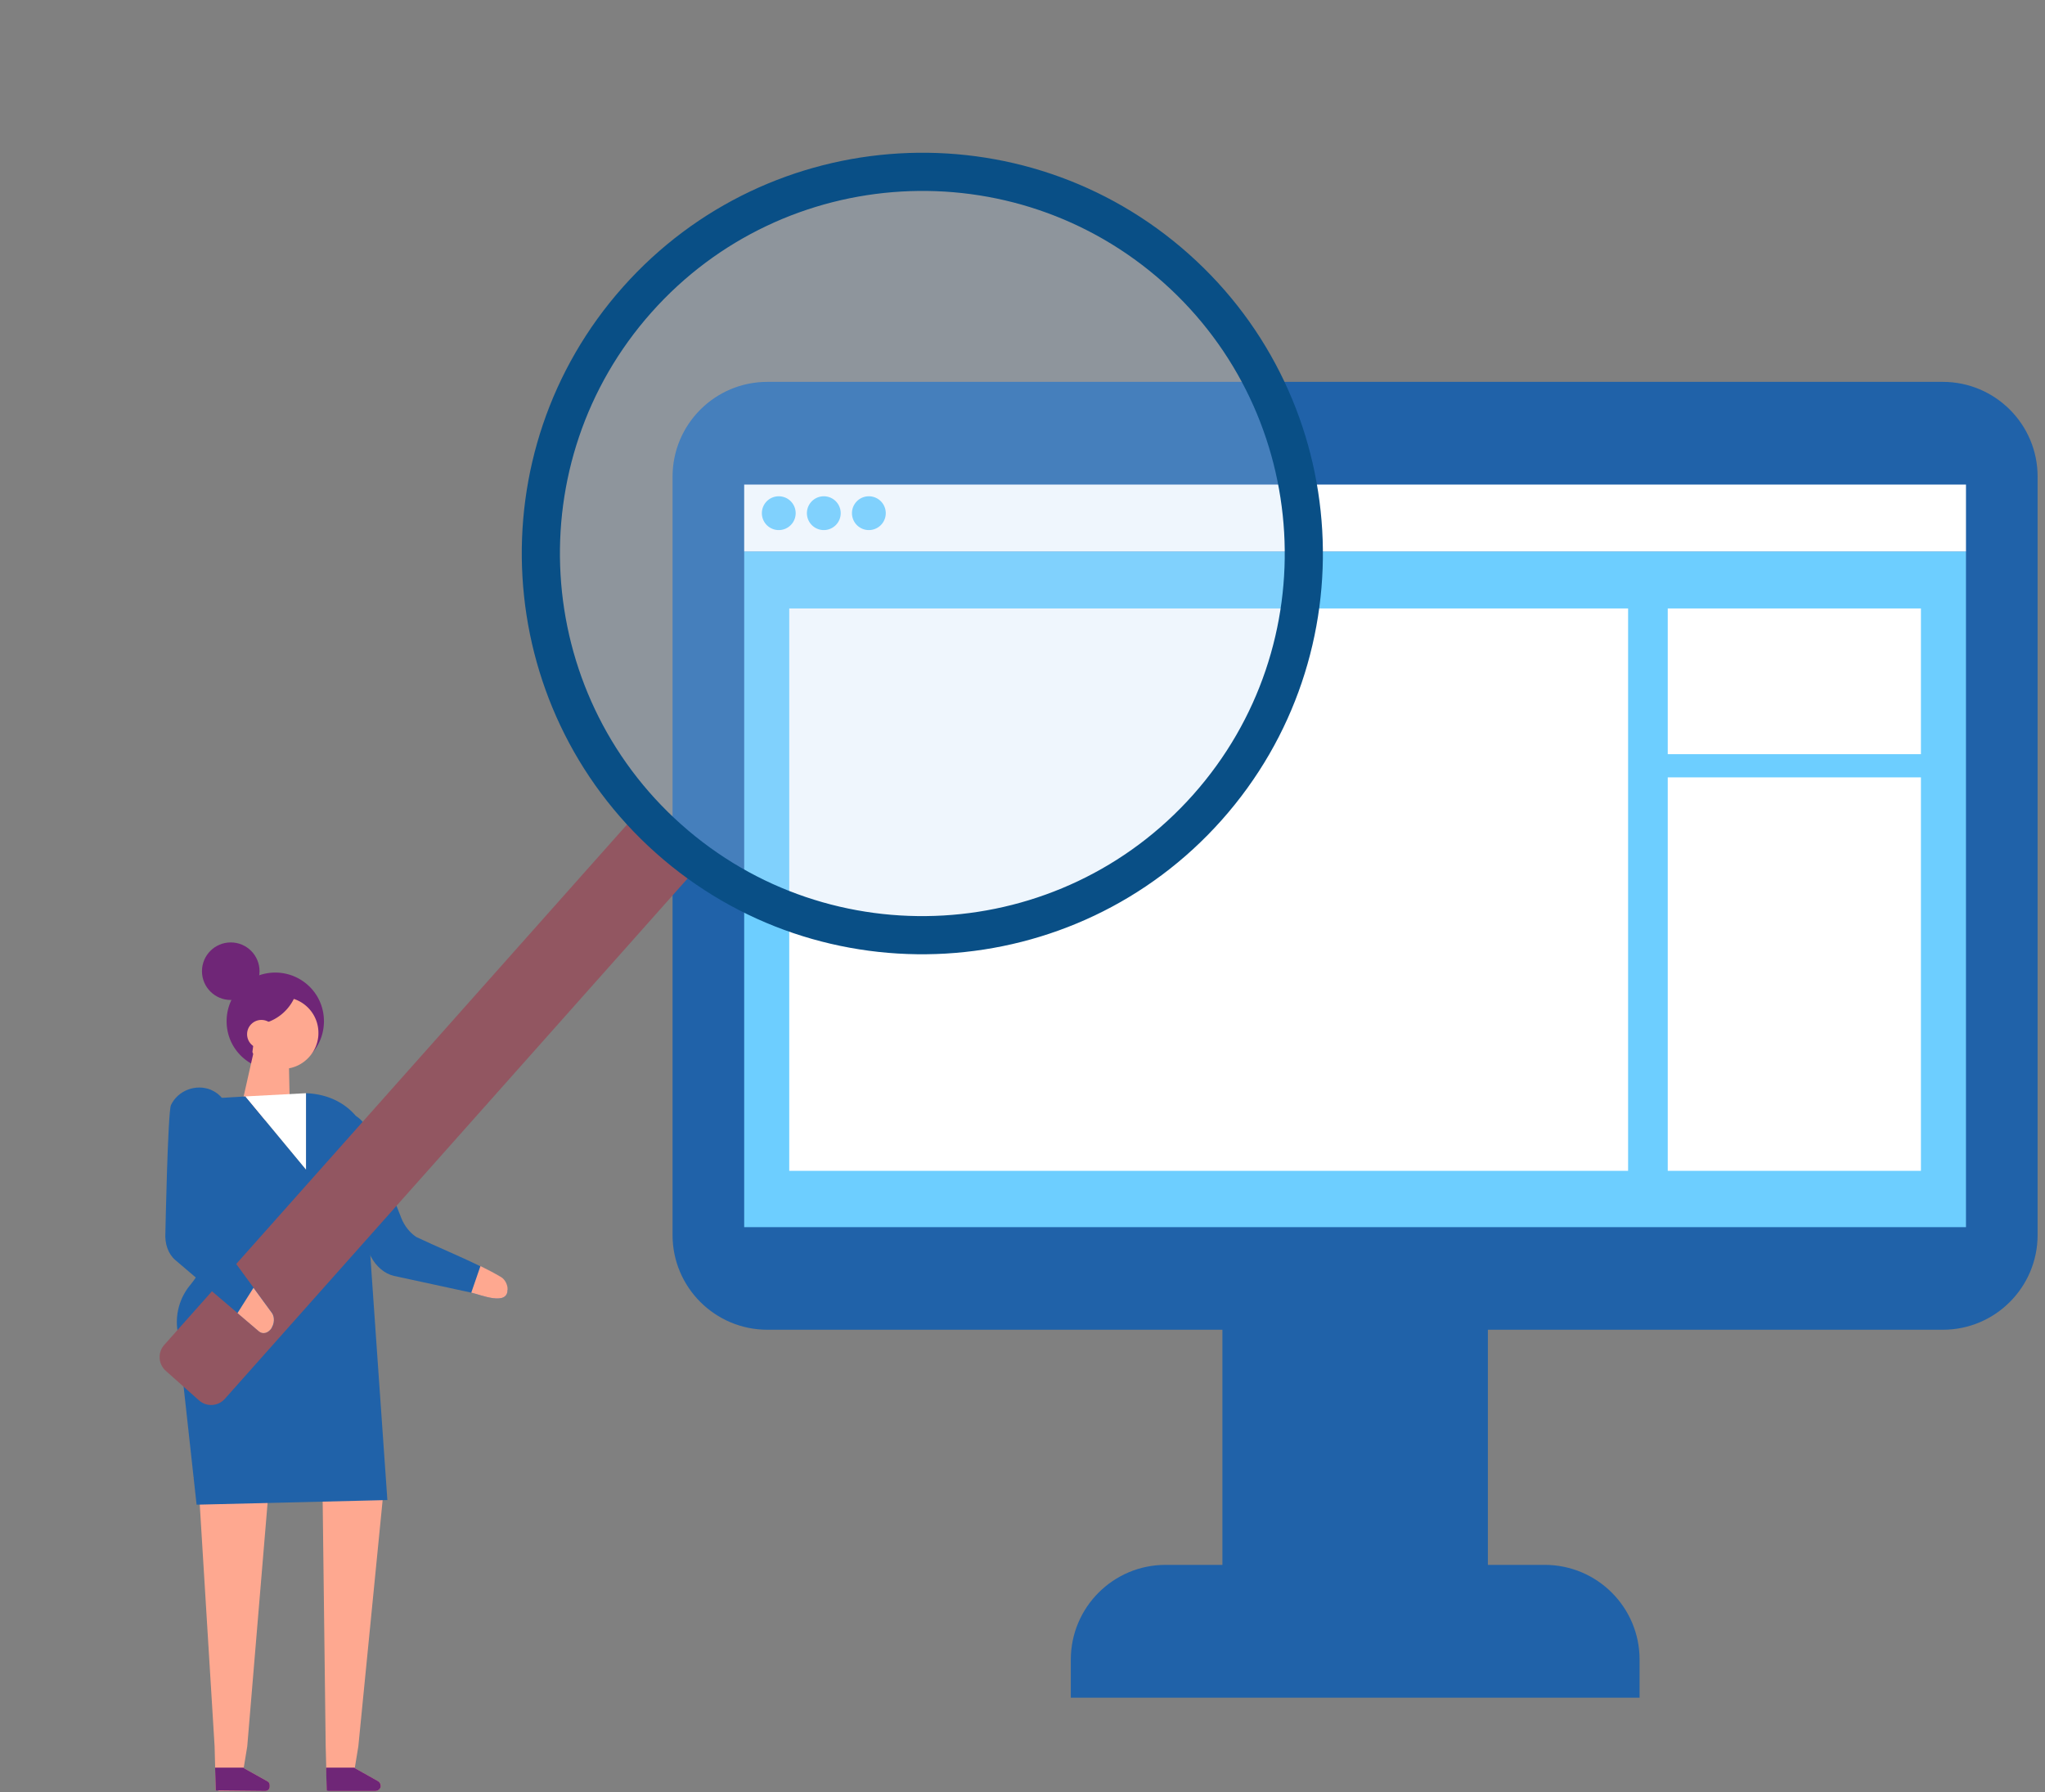 <svg width="243" height="213" fill="none" xmlns="http://www.w3.org/2000/svg"><rect width="100%" height="100%" fill="#808080" stroke="none"/><g clip-path="url(#clip0_360_924)"><path d="M60.31 153.26v.02c0 1.95-3.23.58-4.24.36 0 0-.02 0-.07-.02-.84-.18-9.19-1.99-9.19-1.99-1.1-.25-2.13-1.12-2.75-2.32 0 0-6.32-11.88-6.83-12.38 0-.02-.01-.05-.02-.07v-.02c-.01-.23-.06-.47-.08-.71-.02-.22-.01-.52-.01-.67.05-.23.11-.5.09-.68.04-.09.07-.18.09-.25 0 0 0-.02.02-.02 0 .06.08 0 .16-.29.19-.22.38-.44.57-.64.02-.02.04-.03.06-.05.16-.12.23-.17.24-.18.02-.02.05-.05.09-.07.32-.23.66-.44 1-.64.01 0 .02 0 .02-.02 1.46-.84 3.39-.18 3.98 1.33l4.24 10.79c.37.94 1 1.74 1.77 2.26 2.46 1.17 5.13 2.26 7.61 3.48.84.41 1.66.84 2.44 1.3.47.28.8.89.79 1.5l.02-.02z" fill="#2062A9"/><path d="M45.25 212.22c0 .18-.07.33-.2.45-.12.11-.29.18-.47.18h-5.43v-.24l-.32.18-.07-2.72v-.22l-.06-2.32-.4-32.48c.78-.19 1.47-.64 2.01-1.22 1.73 0 3.47 4.03 5.2 4.01l-2.93 29.7-.38 2.32-.04.22v.05l2.76 1.55c.2.11.33.32.33.54zm-13.2-.07v.2c0 .28-.24.5-.53.5h-5.57v-.24l-.32.18-.07-2.72v-.21l-.06-2.32-1.96-31.93h-.55c.08-.07.16-.14.23-.22.26-.25.51-.52.75-.78 1.54.1 4.64-.19 6.19-.14.52.5 1.16.87 1.89 1.11l-2.67 31.96-.38 2.32-.04.21v.05l2.83 1.58c.17.09.26.26.26.44v.01z" fill="#FEA890"/><path d="M37.3 124.89a5.795 5.795 0 01-9.18 0c-1.59-2.05-1.59-5 0-7.05a5.795 5.795 0 019.18 0c1.59 2.05 1.59 5 0 7.05z" fill="#6F2677"/><path d="M37.83 123.02c-.12 2.08-1.79 3.81-3.86 3.99-1.09.1-2.1-.21-2.9-.8a4.257 4.257 0 012.51-7.7h.27c2.31.14 4.12 2.12 3.98 4.5v.01z" fill="#FEA890"/><path d="M35.54 116.92c-.5-.03-1.04-.13-1.59-.26-.21.11-.47.17-.76.17-.19 0-.37-.03-.54-.08l-2.01 1.37c-1.48.82-2.49 2.4-2.49 4.21 0 1.43.62 2.7 1.61 3.59.22.24.54-4.35.81-4.16a5.534 5.534 0 004.7-3.96l.14-.47c.11-.13-.39.34-.31.2-.05 0 .5-.62.45-.63l-.01.02z" fill="#6F2677"/><path d="M30.32 124.22l-2.01 8.93 6.16-.03-.16-7.7-3.99-1.2z" fill="#FEA890"/><path d="M43.93 148.23c-.02-.27-.03-.53-.03-.8-.05-3.04-.23-6.23.05-9.26.41-4.38-2.68-8.08-7.59-8.25v9.07l-7.2-8.69.79-.04h-.01l-1.4.08-3.68.22c-3.03.18-5.06 2.78-4.14 5.29l4.3 12.93c-.09 0-.98 2.18-2.43 3.95a6.892 6.892 0 00-1.53 5.16l2.3 20.93 22.67-.55s-1.89-27.02-2.09-30.02l-.01-.02z" fill="#2062A9"/><path d="M36.36 138.99v-9.07h-.03l-7.17.38 7.2 8.69z" fill="#fff"/><path d="M32.05 212.15v.2c0 .28-.24.5-.53.5l-5.89-.06-.07-2.72h3.4v.05l2.83 1.58c.17.09.26.26.26.44v.01zm13.2.07c0 .18-.07.33-.2.45-.12.11-.29.18-.47.18h-5.43l-.33-.06-.07-2.72h3.4v.05l2.76 1.55c.2.11.33.32.33.54l.01.01z" fill="#6F2677"/><path d="M60.31 153.26v.02c0 1.95-3.23.58-4.24.36 0 0-.02 0-.07-.02l1.09-3.16c.84.41 1.66.84 2.44 1.3.47.28.8.89.79 1.5h-.01zm-27.55-30.35c0 .94-.76 1.7-1.7 1.7s-1.7-.76-1.7-1.7.76-1.7 1.7-1.7 1.7.76 1.7 1.7z" fill="#FEA890"/><path d="M30.84 115.42c0 1.89-1.53 3.42-3.42 3.42S24 117.31 24 115.42s1.53-3.42 3.42-3.42 3.42 1.53 3.42 3.42z" fill="#6F2677"/></g><path d="M176.799 140.015h-31.545v58.578h31.545v-58.578z" fill="#2062A9"/><path d="M230.867 158.029H91.186c-6.223 0-11.269-5.046-11.269-11.256V56.65c0-6.223 5.046-11.268 11.256-11.268h139.681c6.223 0 11.268 5.045 11.268 11.255v90.123c0 6.223-5.045 11.269-11.255 11.269zm-36.041 43.723H127.24v-4.51c0-6.223 5.046-11.269 11.256-11.269h45.061c6.223 0 11.269 5.046 11.269 11.255v4.524z" fill="#2062A9"/><path d="M233.611 65.537H88.429v80.3h145.182v-80.3z" fill="#6DCEFF"/><path d="M233.611 57.588H88.429v7.95h145.182v-7.95zm-40.15 14.722H93.782v66.835h99.679V72.309zm34.796 0h-30.085v17.317h30.085V72.309zm0 20.074h-30.085v46.761h30.085V92.384z" fill="#fff"/><path d="M92.538 62.995a2.008 2.008 0 100-4.016 2.008 2.008 0 000 4.016zm5.352 0a2.008 2.008 0 100-4.016 2.008 2.008 0 000 4.016zm5.354 0a2.008 2.008 0 100-4.016 2.008 2.008 0 000 4.016z" fill="#6DCEFF"/><path d="M19.697 162.909l3.945 3.513c.9.801 2.277.72 3.075-.18l56.836-63.918-7.2-6.41-56.836 63.918c-.8.9-.72 2.279.18 3.077z" fill="#925661"/><path d="M109.207 111.159c25.045.216 45.524-19.926 45.739-44.988.216-25.061-19.913-45.553-44.958-45.768-25.046-.216-45.524 19.926-45.74 44.988-.215 25.061 19.913 45.553 44.959 45.768z" fill="#BBD8F8" opacity=".24"/><path d="M74.024 34.107c17.453-19.63 47.613-21.39 67.229-3.924 19.616 17.465 21.374 47.643 3.92 67.272-17.454 19.629-47.613 21.389-67.229 3.924s-21.374-47.644-3.92-67.272zm3.388 3.017c-15.793 17.76-14.2 45.064 3.548 60.865 17.748 15.802 45.035 14.209 60.825-3.55 15.793-17.76 14.201-45.064-3.546-60.864-17.748-15.803-45.035-14.211-60.828 3.55z" fill="#094F86"/><path d="M27.11 132.08l.005.019c.088.61-1.946 11.872-1.946 11.872-.162.998-.032 1.993.373 2.79l4.6 6.287 2.22 3.032c.295.465.273 1.16-.047 1.694l-.014.025c-.387.627-1.05.815-1.523.423l-2.547-2.172-7.403-6.306c-.825-.703-1.274-1.926-1.174-3.271 0 0 .285-14.361.664-15.153.83-1.729 2.957-2.541 4.753-1.804l.037.02c1.117.491 1.823 1.459 1.982 2.55l.02-.006z" fill="#2062A9"/><path d="M32.305 157.777l-.014.025c-.386.627-1.05.815-1.522.423l-2.548-2.172c.68-1.079 1.326-2.097 1.9-3.009l2.219 3.032c.295.465.273 1.161-.048 1.695l.013.006z" fill="#FEA890"/><defs><clipPath id="clip0_360_924"><path fill="#fff" transform="translate(16 111)" d="M0 0h52.45v101.86H0z"/></clipPath></defs></svg>